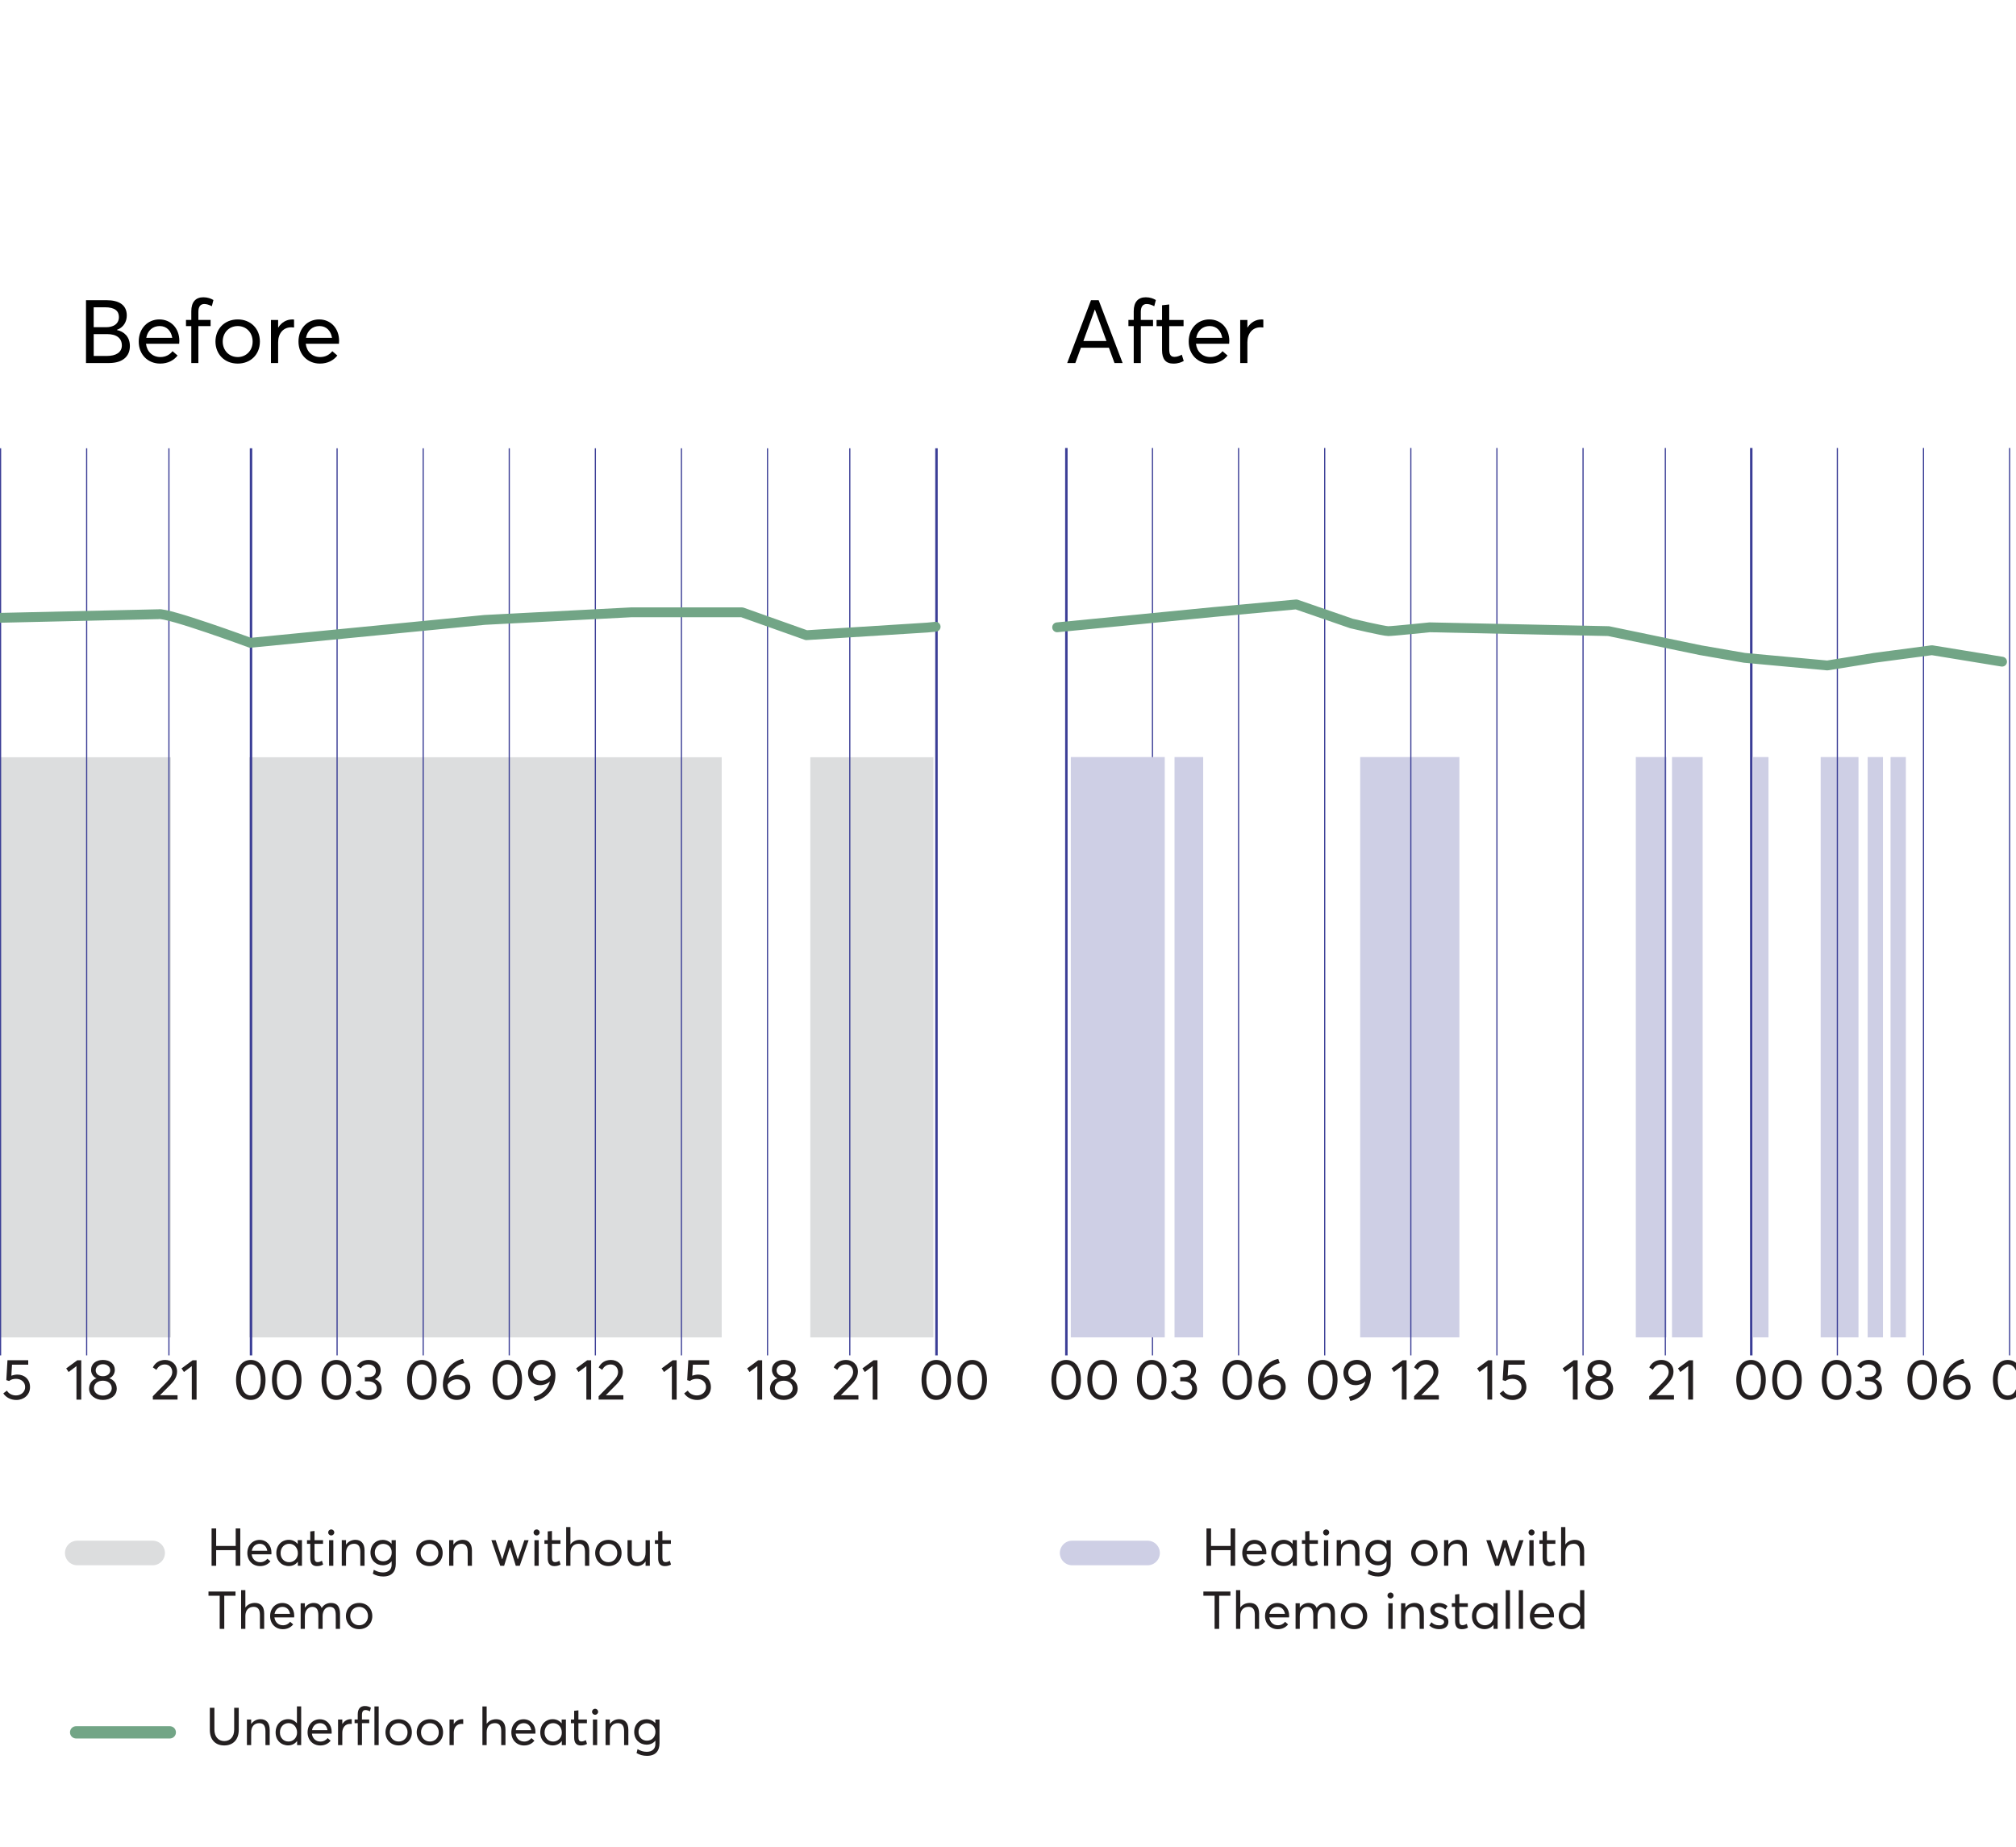 <?xml version="1.0" encoding="UTF-8"?>
<svg id="Layer_2" data-name="Layer 2" xmlns="http://www.w3.org/2000/svg" xmlns:xlink="http://www.w3.org/1999/xlink" viewBox="0 0 820 751">
  <defs>
    <style>
      .cls-1, .cls-2, .cls-3, .cls-4, .cls-5, .cls-6, .cls-7 {
        fill: none;
      }

      .cls-8 {
        clip-path: url(#clippath);
      }

      .cls-9 {
        fill: #cecfe5;
      }

      .cls-10 {
        fill: #dcddde;
      }

      .cls-11 {
        fill: #231f20;
      }

      .cls-2 {
        stroke: #cecfe5;
      }

      .cls-2, .cls-3 {
        stroke-width: 10px;
      }

      .cls-2, .cls-3, .cls-5, .cls-6 {
        stroke-linecap: round;
      }

      .cls-3 {
        stroke: #dcddde;
      }

      .cls-4 {
        stroke-width: .48px;
      }

      .cls-4, .cls-7 {
        stroke: #3b3e96;
      }

      .cls-5 {
        stroke-width: 5px;
      }

      .cls-5, .cls-6 {
        stroke: #72a586;
      }

      .cls-6 {
        stroke-linejoin: round;
        stroke-width: 4px;
      }
    </style>
    <clipPath id="clippath">
      <rect class="cls-1" width="820" height="751"/>
    </clipPath>
  </defs>
  <g id="Layer_1-2" data-name="Layer 1">
    <g class="cls-8">
      <g>
        <g>
          <rect class="cls-9" x="553.25" y="307.87" width="40.35" height="236.01"/>
          <rect class="cls-9" x="665.36" y="307.87" width="12.47" height="236.01"/>
          <rect class="cls-9" x="680.08" y="307.87" width="12.47" height="236.01"/>
          <rect class="cls-9" x="740.55" y="307.87" width="15.38" height="236.01"/>
          <rect class="cls-9" x="713.1" y="307.87" width="6.23" height="236.01"/>
          <rect class="cls-9" x="759.66" y="307.87" width="6.23" height="236.01"/>
          <rect class="cls-9" x="768.97" y="307.87" width="6.23" height="236.01"/>
          <line class="cls-7" x1="433.74" y1="182.18" x2="433.74" y2="551.2"/>
          <line class="cls-4" x1="468.77" y1="182.18" x2="468.77" y2="551.2"/>
          <line class="cls-4" x1="503.79" y1="182.18" x2="503.79" y2="551.2"/>
          <line class="cls-4" x1="608.87" y1="182.18" x2="608.87" y2="551.2"/>
          <line class="cls-4" x1="538.82" y1="182.18" x2="538.82" y2="551.2"/>
          <line class="cls-4" x1="643.9" y1="182.18" x2="643.9" y2="551.2"/>
          <line class="cls-4" x1="573.85" y1="182.18" x2="573.85" y2="551.2"/>
          <line class="cls-4" x1="677.37" y1="182.18" x2="677.37" y2="551.2"/>
          <g>
            <path class="cls-11" d="M427.66,561.19c0-4.72,2.19-8.14,6-8.14,3.47,0,6,2.91,6,8.14,0,4.72-2.19,8.12-6,8.12-3.47,0-6-2.91-6-8.12Zm10.03,0c0-4.1-1.65-6.33-4.03-6.33-2.54,0-4.03,2.49-4.03,6.33,0,4.05,1.67,6.31,4.03,6.31,2.56,0,4.03-2.49,4.03-6.31Z"/>
            <path class="cls-11" d="M442.27,561.19c0-4.72,2.19-8.14,6-8.14,3.47,0,6,2.91,6,8.14,0,4.72-2.19,8.12-6,8.12-3.47,0-6-2.91-6-8.12Zm10.03,0c0-4.1-1.65-6.33-4.03-6.33-2.54,0-4.03,2.49-4.03,6.33,0,4.05,1.67,6.31,4.03,6.31,2.56,0,4.03-2.49,4.03-6.31Z"/>
          </g>
          <g>
            <path class="cls-11" d="M532.03,561.19c0-4.72,2.19-8.14,6-8.14,3.47,0,6,2.91,6,8.14,0,4.72-2.19,8.12-6,8.12-3.47,0-6-2.91-6-8.12Zm10.03,0c0-4.1-1.65-6.33-4.03-6.33-2.54,0-4.03,2.49-4.03,6.33,0,4.05,1.67,6.31,4.03,6.31,2.56,0,4.03-2.49,4.03-6.31Z"/>
            <path class="cls-11" d="M557.58,559.32c-.02,5.82-4.19,9.63-8.35,10.4l-.56-1.68c2.86-.72,5.7-2.61,6.66-6.14l-.05-.02c-1,.88-2.42,1.42-3.98,1.42-2.75,0-4.86-1.91-4.86-5.03s2.37-5.24,5.54-5.24,5.61,2.49,5.61,6.28Zm-1.91-.05v-.12c0-2.61-1.56-4.31-3.68-4.31s-3.58,1.58-3.58,3.42,1.33,3.21,3.3,3.21c1.63,0,3.14-.88,3.96-2.21Z"/>
          </g>
          <g>
            <path class="cls-11" d="M462.46,561.19c0-4.72,2.19-8.14,6-8.14,3.47,0,6,2.91,6,8.14,0,4.72-2.19,8.12-6,8.12-3.47,0-6-2.91-6-8.12Zm10.03,0c0-4.1-1.65-6.33-4.03-6.33-2.54,0-4.03,2.49-4.03,6.33,0,4.05,1.67,6.31,4.03,6.31,2.56,0,4.03-2.49,4.03-6.31Z"/>
            <path class="cls-11" d="M486.89,564.88c0,2.63-2.21,4.42-5.17,4.42-2.72,0-4.65-1.33-5.47-3.16l1.7-.79c.58,1.3,1.79,2.12,3.65,2.12s3.3-1.14,3.3-2.89c0-1.51-1.14-2.84-3.51-2.84h-1.33v-1.72h1.56c2.05,0,2.89-1.19,2.89-2.54,0-1.58-1.33-2.61-3-2.61-1.56,0-2.51,.65-3.12,1.56l-1.58-.86c.81-1.47,2.44-2.54,4.75-2.54,2.72,0,4.91,1.54,4.91,4.19,0,1.58-.84,2.93-2.3,3.63v.02c1.67,.65,2.72,2.09,2.72,4Z"/>
          </g>
          <g>
            <path class="cls-11" d="M570.18,555.55l-3.19,2.4-.98-1.47,4.49-3.3h1.63v15.99h-1.95v-13.61Z"/>
            <path class="cls-11" d="M585.24,567.37v1.79h-10.05l-.02-1.35,5.47-5.58c1.35-1.4,2.44-2.7,2.44-4.28,0-1.77-1.23-3.07-3-3.07-1.51,0-2.7,.74-3.44,2.19l-1.44-1c.88-1.75,2.49-3.03,5-3.03s4.84,1.75,4.84,4.7c0,1.81-.74,3.37-2.72,5.38l-4.17,4.21v.05h7.1Z"/>
          </g>
          <g>
            <path class="cls-11" d="M639.75,555.55l-3.19,2.4-.98-1.47,4.49-3.3h1.63v15.99h-1.95v-13.61Z"/>
            <path class="cls-11" d="M656.14,564.77c0,2.77-2.49,4.54-5.63,4.54s-5.61-1.93-5.61-4.54c0-2.16,1.28-3.7,3.03-4.26v-.02c-1.09-.35-2.23-1.65-2.23-3.37,0-2.56,2.07-4.07,4.82-4.07,2.88,0,4.84,1.63,4.84,4.07,0,1.72-1.16,3.02-2.26,3.37v.02c1.75,.56,3.05,2.07,3.05,4.26Zm-2.02-.21c0-1.81-1.44-3.07-3.61-3.07s-3.63,1.26-3.63,3.07,1.61,2.98,3.63,2.98c2.19,0,3.61-1.4,3.61-2.98Zm-6.54-7.31c0,1.47,1.21,2.42,2.93,2.42s2.98-.95,2.98-2.42-1.28-2.47-2.98-2.47-2.93,1.14-2.93,2.47Z"/>
          </g>
          <g>
            <path class="cls-11" d="M497.25,561.19c0-4.72,2.19-8.14,6-8.14,3.47,0,6,2.91,6,8.14,0,4.72-2.19,8.12-6,8.12-3.47,0-6-2.91-6-8.12Zm10.03,0c0-4.1-1.65-6.33-4.03-6.33-2.54,0-4.03,2.49-4.03,6.33,0,4.05,1.67,6.31,4.03,6.31,2.56,0,4.03-2.49,4.03-6.31Z"/>
            <path class="cls-11" d="M522.95,564.16c0,2.93-2.35,5.14-5.51,5.14s-5.63-2.49-5.63-6.17c0-5.77,3.91-9.73,8.12-10.49l.58,1.68c-2.93,.72-5.56,2.7-6.47,6.19h.02c.98-.88,2.4-1.42,3.91-1.42,2.86,0,4.98,1.88,4.98,5.07Zm-1.95-.02c0-1.95-1.35-3.23-3.47-3.23-1.77,0-3.12,1.05-3.82,2.19v.16c0,2.51,1.54,4.21,3.7,4.21s3.58-1.51,3.58-3.33Z"/>
          </g>
          <g>
            <path class="cls-11" d="M604.98,555.55l-3.19,2.4-.98-1.47,4.49-3.3h1.63v15.99h-1.95v-13.61Z"/>
            <path class="cls-11" d="M620.85,564.12c0,3.09-2.47,5.21-5.56,5.21-2.21,0-4.19-1-5.31-2.68l1.47-1.12c.72,1.19,2.05,1.95,3.7,1.95,2.07,0,3.72-1.44,3.72-3.4,0-2.16-1.77-3.35-3.7-3.35-1.05,0-2.07,.23-2.82,.88l-1.14-.35,.47-8.1h8.45v1.81h-6.61l-.26,4.49c.86-.3,1.81-.47,2.42-.47,2.84,0,5.17,1.88,5.17,5.1Z"/>
          </g>
          <g>
            <path class="cls-11" d="M680.88,567.37v1.79h-10.05l-.02-1.35,5.47-5.58c1.35-1.4,2.44-2.7,2.44-4.28,0-1.77-1.23-3.07-3-3.07-1.51,0-2.7,.74-3.44,2.19l-1.44-1c.88-1.75,2.49-3.03,5-3.03s4.84,1.75,4.84,4.7c0,1.81-.74,3.37-2.72,5.38l-4.17,4.21v.05h7.1Z"/>
            <path class="cls-11" d="M686.68,555.55l-3.19,2.4-.98-1.47,4.49-3.3h1.63v15.99h-1.95v-13.61Z"/>
          </g>
          <line class="cls-7" x1="712.32" y1="182.18" x2="712.32" y2="551.2"/>
          <line class="cls-4" x1="747.34" y1="182.18" x2="747.34" y2="551.2"/>
          <line class="cls-4" x1="782.37" y1="182.18" x2="782.37" y2="551.2"/>
          <line class="cls-4" x1="817.4" y1="182.18" x2="817.4" y2="551.2"/>
          <g>
            <path class="cls-11" d="M706.23,561.19c0-4.72,2.19-8.14,6-8.14,3.47,0,6,2.91,6,8.14,0,4.72-2.19,8.12-6,8.12-3.47,0-6-2.91-6-8.12Zm10.03,0c0-4.1-1.65-6.33-4.03-6.33-2.54,0-4.03,2.49-4.03,6.33,0,4.05,1.67,6.31,4.03,6.31,2.56,0,4.03-2.49,4.03-6.31Z"/>
            <path class="cls-11" d="M720.85,561.19c0-4.72,2.19-8.14,6-8.14,3.47,0,6,2.91,6,8.14,0,4.72-2.19,8.12-6,8.12-3.47,0-6-2.91-6-8.12Zm10.03,0c0-4.1-1.65-6.33-4.03-6.33-2.54,0-4.03,2.49-4.03,6.33,0,4.05,1.67,6.31,4.03,6.31,2.56,0,4.03-2.49,4.03-6.31Z"/>
          </g>
          <path class="cls-11" d="M810.61,561.19c0-4.72,2.19-8.14,6-8.14,3.47,0,6,2.91,6,8.14,0,4.72-2.19,8.12-6,8.12-3.47,0-6-2.91-6-8.12Zm10.03,0c0-4.1-1.65-6.33-4.03-6.33-2.54,0-4.03,2.49-4.03,6.33,0,4.05,1.67,6.31,4.03,6.31,2.56,0,4.03-2.49,4.03-6.31Z"/>
          <g>
            <path class="cls-11" d="M741.03,561.19c0-4.72,2.19-8.14,6-8.14,3.47,0,6,2.91,6,8.14,0,4.72-2.19,8.12-6,8.12-3.47,0-6-2.91-6-8.12Zm10.03,0c0-4.1-1.65-6.33-4.03-6.33-2.54,0-4.03,2.49-4.03,6.33,0,4.05,1.67,6.31,4.03,6.31,2.56,0,4.03-2.49,4.03-6.31Z"/>
            <path class="cls-11" d="M765.47,564.88c0,2.63-2.21,4.42-5.17,4.42-2.72,0-4.65-1.33-5.47-3.16l1.7-.79c.58,1.3,1.79,2.12,3.65,2.12s3.3-1.14,3.3-2.89c0-1.51-1.14-2.84-3.51-2.84h-1.33v-1.72h1.56c2.05,0,2.89-1.19,2.89-2.54,0-1.58-1.33-2.61-3-2.61-1.56,0-2.51,.65-3.12,1.56l-1.58-.86c.81-1.47,2.44-2.54,4.75-2.54,2.72,0,4.91,1.54,4.91,4.19,0,1.58-.84,2.93-2.3,3.63v.02c1.67,.65,2.72,2.09,2.72,4Z"/>
          </g>
          <g>
            <path class="cls-11" d="M775.83,561.19c0-4.72,2.19-8.14,6-8.14,3.47,0,6,2.91,6,8.14,0,4.72-2.19,8.12-6,8.12-3.47,0-6-2.91-6-8.12Zm10.03,0c0-4.1-1.65-6.33-4.03-6.33-2.54,0-4.03,2.49-4.03,6.33,0,4.05,1.67,6.31,4.03,6.31,2.56,0,4.03-2.49,4.03-6.31Z"/>
            <path class="cls-11" d="M801.52,564.16c0,2.93-2.35,5.14-5.51,5.14s-5.63-2.49-5.63-6.17c0-5.77,3.91-9.73,8.12-10.49l.58,1.68c-2.93,.72-5.56,2.7-6.47,6.19h.02c.98-.88,2.4-1.42,3.91-1.42,2.86,0,4.98,1.88,4.98,5.07Zm-1.95-.02c0-1.95-1.35-3.23-3.47-3.23-1.77,0-3.12,1.05-3.82,2.19v.16c0,2.51,1.54,4.21,3.7,4.21s3.58-1.51,3.58-3.33Z"/>
          </g>
          <path class="cls-6" d="M429.99,255.11l63.61-6.21,33.67-3.1,22.45,7.76s13.1,3.1,14.97,3.1,16.84-1.55,16.84-1.55l72.74,1.55,37.41,7.76,17.88,3.1,33.67,3.1,19.18-3.1,23.39-3.1,28.53,4.66"/>
          <rect class="cls-9" x="435.54" y="307.87" width="38.22" height="236.01"/>
          <rect class="cls-9" x="477.73" y="307.87" width="11.66" height="236.01"/>
        </g>
        <g>
          <rect class="cls-10" x=".11" y="307.95" width="69.38" height="235.94"/>
          <rect class="cls-10" x="101.32" y="307.95" width="192.23" height="235.94"/>
          <rect class="cls-10" x="329.59" y="307.95" width="50.07" height="235.94"/>
          <line class="cls-4" x1=".23" y1="182.3" x2=".23" y2="551.2"/>
          <line class="cls-4" x1="35.25" y1="182.3" x2="35.25" y2="551.2"/>
          <line class="cls-4" x1="68.71" y1="182.3" x2="68.71" y2="551.2"/>
          <g>
            <path class="cls-11" d="M31.1,555.56l-3.19,2.4-.98-1.47,4.49-3.3h1.63v15.99h-1.95v-13.61Z"/>
            <path class="cls-11" d="M47.48,564.77c0,2.77-2.49,4.54-5.63,4.54s-5.61-1.93-5.61-4.54c0-2.16,1.28-3.7,3.03-4.26v-.02c-1.09-.35-2.23-1.65-2.23-3.37,0-2.56,2.07-4.07,4.82-4.07,2.88,0,4.84,1.63,4.84,4.07,0,1.72-1.16,3.02-2.26,3.37v.02c1.75,.56,3.05,2.07,3.05,4.26Zm-2.02-.21c0-1.81-1.44-3.07-3.61-3.07s-3.63,1.26-3.63,3.07,1.61,2.98,3.63,2.98c2.19,0,3.61-1.4,3.61-2.98Zm-6.54-7.31c0,1.47,1.21,2.42,2.93,2.42s2.98-.95,2.98-2.42-1.28-2.47-2.98-2.47-2.93,1.14-2.93,2.47Z"/>
          </g>
          <path class="cls-11" d="M12.21,564.12c0,3.09-2.47,5.21-5.56,5.21-2.21,0-4.19-1-5.31-2.68l1.47-1.12c.72,1.19,2.05,1.95,3.7,1.95,2.07,0,3.72-1.44,3.72-3.4,0-2.16-1.77-3.35-3.7-3.35-1.05,0-2.07,.23-2.82,.88l-1.14-.35,.47-8.1H11.48v1.81H4.88l-.26,4.49c.86-.3,1.81-.47,2.42-.47,2.84,0,5.17,1.88,5.17,5.1Z"/>
          <g>
            <path class="cls-11" d="M72.22,567.38v1.79h-10.05l-.02-1.35,5.47-5.58c1.35-1.4,2.44-2.7,2.44-4.28,0-1.77-1.23-3.07-3-3.07-1.51,0-2.7,.74-3.44,2.19l-1.44-1c.88-1.75,2.49-3.03,5-3.03s4.84,1.75,4.84,4.7c0,1.81-.74,3.37-2.72,5.38l-4.17,4.21v.05h7.1Z"/>
            <path class="cls-11" d="M78.01,555.56l-3.19,2.4-.98-1.47,4.49-3.3h1.63v15.99h-1.95v-13.61Z"/>
          </g>
          <line class="cls-7" x1="102.1" y1="182.3" x2="102.1" y2="551.2"/>
          <line class="cls-4" x1="137.11" y1="182.3" x2="137.11" y2="551.2"/>
          <line class="cls-4" x1="172.13" y1="182.3" x2="172.13" y2="551.2"/>
          <line class="cls-4" x1="277.17" y1="182.3" x2="277.17" y2="551.2"/>
          <line class="cls-4" x1="207.14" y1="182.3" x2="207.14" y2="551.2"/>
          <line class="cls-4" x1="312.19" y1="182.3" x2="312.19" y2="551.2"/>
          <line class="cls-4" x1="242.16" y1="182.3" x2="242.16" y2="551.2"/>
          <line class="cls-4" x1="345.65" y1="182.3" x2="345.65" y2="551.2"/>
          <g>
            <path class="cls-11" d="M96.01,561.19c0-4.72,2.19-8.14,6-8.14,3.47,0,6,2.91,6,8.14,0,4.72-2.19,8.12-6,8.12-3.47,0-6-2.91-6-8.12Zm10.03,0c0-4.1-1.65-6.33-4.03-6.33-2.54,0-4.03,2.49-4.03,6.33,0,4.05,1.67,6.31,4.03,6.31,2.56,0,4.03-2.49,4.03-6.31Z"/>
            <path class="cls-11" d="M110.63,561.19c0-4.72,2.19-8.14,6-8.14,3.47,0,6,2.91,6,8.14,0,4.72-2.19,8.12-6,8.12-3.47,0-6-2.91-6-8.12Zm10.03,0c0-4.1-1.65-6.33-4.03-6.33-2.54,0-4.03,2.49-4.03,6.33,0,4.05,1.67,6.31,4.03,6.31,2.56,0,4.03-2.49,4.03-6.31Z"/>
          </g>
          <g>
            <path class="cls-11" d="M200.35,561.19c0-4.72,2.19-8.14,6-8.14,3.47,0,6,2.91,6,8.14,0,4.72-2.19,8.12-6,8.12-3.47,0-6-2.91-6-8.12Zm10.03,0c0-4.1-1.65-6.33-4.03-6.33-2.54,0-4.03,2.49-4.03,6.33,0,4.05,1.67,6.31,4.03,6.31,2.56,0,4.03-2.49,4.03-6.31Z"/>
            <path class="cls-11" d="M225.91,559.33c-.02,5.82-4.19,9.63-8.35,10.4l-.56-1.68c2.86-.72,5.7-2.61,6.66-6.14l-.05-.02c-1,.88-2.42,1.42-3.98,1.42-2.75,0-4.86-1.91-4.86-5.03s2.37-5.24,5.54-5.24,5.61,2.49,5.61,6.28Zm-1.91-.05v-.12c0-2.61-1.56-4.31-3.68-4.31s-3.58,1.58-3.58,3.42,1.33,3.21,3.3,3.21c1.63,0,3.14-.88,3.96-2.21Z"/>
          </g>
          <g>
            <path class="cls-11" d="M130.8,561.19c0-4.72,2.19-8.14,6-8.14,3.47,0,6,2.91,6,8.14,0,4.72-2.19,8.12-6,8.12-3.47,0-6-2.91-6-8.12Zm10.03,0c0-4.1-1.65-6.33-4.03-6.33-2.54,0-4.03,2.49-4.03,6.33,0,4.05,1.67,6.31,4.03,6.31,2.56,0,4.03-2.49,4.03-6.31Z"/>
            <path class="cls-11" d="M155.24,564.89c0,2.63-2.21,4.42-5.17,4.42-2.72,0-4.65-1.33-5.47-3.16l1.7-.79c.58,1.3,1.79,2.12,3.65,2.12s3.3-1.14,3.3-2.89c0-1.51-1.14-2.84-3.51-2.84h-1.33v-1.72h1.56c2.05,0,2.89-1.19,2.89-2.54,0-1.58-1.33-2.61-3-2.61-1.56,0-2.51,.65-3.12,1.56l-1.58-.86c.81-1.47,2.44-2.54,4.75-2.54,2.72,0,4.91,1.54,4.91,4.19,0,1.58-.84,2.93-2.3,3.63v.02c1.67,.65,2.72,2.09,2.72,4Z"/>
          </g>
          <g>
            <path class="cls-11" d="M238.5,555.56l-3.19,2.4-.98-1.47,4.49-3.3h1.63v15.99h-1.95v-13.61Z"/>
            <path class="cls-11" d="M253.55,567.38v1.79h-10.05l-.02-1.35,5.47-5.58c1.35-1.4,2.44-2.7,2.44-4.28,0-1.77-1.23-3.07-3-3.07-1.51,0-2.7,.74-3.44,2.19l-1.44-1c.88-1.75,2.49-3.03,5-3.03s4.84,1.75,4.84,4.7c0,1.81-.74,3.37-2.72,5.38l-4.17,4.21v.05h7.1Z"/>
          </g>
          <g>
            <path class="cls-11" d="M308.05,555.56l-3.19,2.4-.98-1.47,4.49-3.3h1.63v15.99h-1.95v-13.61Z"/>
            <path class="cls-11" d="M324.43,564.77c0,2.77-2.49,4.54-5.63,4.54s-5.61-1.93-5.61-4.54c0-2.16,1.28-3.7,3.03-4.26v-.02c-1.09-.35-2.23-1.65-2.23-3.37,0-2.56,2.07-4.07,4.82-4.07,2.88,0,4.84,1.63,4.84,4.07,0,1.72-1.16,3.02-2.26,3.37v.02c1.75,.56,3.05,2.07,3.05,4.26Zm-2.02-.21c0-1.81-1.44-3.07-3.61-3.07s-3.63,1.26-3.63,3.07,1.61,2.98,3.63,2.98c2.19,0,3.61-1.4,3.61-2.98Zm-6.54-7.31c0,1.47,1.21,2.42,2.93,2.42s2.98-.95,2.98-2.42-1.28-2.47-2.98-2.47-2.93,1.14-2.93,2.47Z"/>
          </g>
          <g>
            <path class="cls-11" d="M165.59,561.19c0-4.72,2.19-8.14,6-8.14,3.47,0,6,2.91,6,8.14,0,4.72-2.19,8.12-6,8.12-3.47,0-6-2.91-6-8.12Zm10.03,0c0-4.1-1.65-6.33-4.03-6.33-2.54,0-4.03,2.49-4.03,6.33,0,4.05,1.67,6.31,4.03,6.31,2.56,0,4.03-2.49,4.03-6.31Z"/>
            <path class="cls-11" d="M191.28,564.17c0,2.93-2.35,5.14-5.51,5.14s-5.63-2.49-5.63-6.17c0-5.77,3.91-9.73,8.12-10.49l.58,1.68c-2.93,.72-5.56,2.7-6.47,6.19h.02c.98-.88,2.4-1.42,3.91-1.42,2.86,0,4.98,1.88,4.98,5.07Zm-1.95-.02c0-1.95-1.35-3.23-3.47-3.23-1.77,0-3.12,1.05-3.82,2.19v.16c0,2.51,1.54,4.21,3.7,4.21s3.58-1.51,3.58-3.33Z"/>
          </g>
          <g>
            <path class="cls-11" d="M273.28,555.56l-3.19,2.4-.98-1.47,4.49-3.3h1.63v15.99h-1.95v-13.61Z"/>
            <path class="cls-11" d="M289.15,564.12c0,3.09-2.47,5.21-5.56,5.21-2.21,0-4.19-1-5.31-2.68l1.47-1.12c.72,1.19,2.05,1.95,3.7,1.95,2.07,0,3.72-1.44,3.72-3.4,0-2.16-1.77-3.35-3.7-3.35-1.05,0-2.07,.23-2.82,.88l-1.14-.35,.47-8.1h8.45v1.81h-6.61l-.26,4.49c.86-.3,1.81-.47,2.42-.47,2.84,0,5.17,1.88,5.17,5.1Z"/>
          </g>
          <g>
            <path class="cls-11" d="M349.16,567.38v1.79h-10.05l-.02-1.35,5.47-5.58c1.35-1.4,2.44-2.7,2.44-4.28,0-1.77-1.23-3.07-3-3.07-1.51,0-2.7,.74-3.44,2.19l-1.44-1c.88-1.75,2.49-3.03,5-3.03s4.84,1.75,4.84,4.7c0,1.81-.74,3.37-2.72,5.38l-4.17,4.21v.05h7.1Z"/>
            <path class="cls-11" d="M354.96,555.56l-3.19,2.4-.98-1.47,4.49-3.3h1.63v15.99h-1.95v-13.61Z"/>
          </g>
          <line class="cls-7" x1="380.91" y1="182.3" x2="380.91" y2="551.2"/>
          <g>
            <path class="cls-11" d="M374.83,561.19c0-4.72,2.19-8.14,6-8.14,3.47,0,6,2.91,6,8.14,0,4.72-2.19,8.12-6,8.12-3.47,0-6-2.91-6-8.12Zm10.03,0c0-4.1-1.65-6.33-4.03-6.33-2.54,0-4.03,2.49-4.03,6.33,0,4.05,1.67,6.31,4.03,6.31,2.56,0,4.03-2.49,4.03-6.31Z"/>
            <path class="cls-11" d="M389.44,561.19c0-4.72,2.19-8.14,6-8.14,3.47,0,6,2.91,6,8.14,0,4.72-2.19,8.12-6,8.12-3.47,0-6-2.91-6-8.12Zm10.03,0c0-4.1-1.65-6.33-4.03-6.33-2.54,0-4.03,2.49-4.03,6.33,0,4.05,1.67,6.31,4.03,6.31,2.56,0,4.03-2.49,4.03-6.31Z"/>
          </g>
          <path class="cls-6" d="M-.01,251.25l64.43-1.47c3.74-.78,37.4,11.63,37.4,11.63l95.25-9.31,59.85-3.1h44.88l26.18,9.31,49.18-3.1,3.41-.33"/>
        </g>
        <g>
          <g>
            <path class="cls-11" d="M490.73,621.57h1.86v7.12h7.95v-7.12h1.86v15.18h-1.86v-6.35h-7.95v6.35h-1.86v-15.18Z"/>
            <path class="cls-11" d="M515.06,632.09h-8.02c.24,1.95,1.6,3.21,3.48,3.21,1.3,0,2.29-.6,2.93-1.41l1.22,1.05c-.9,1.15-2.31,1.95-4.21,1.95-2.95,0-5.17-2.16-5.17-5.32s2.16-5.34,4.98-5.34,4.83,2.18,4.83,5.17c0,.28-.04,.64-.04,.71Zm-7.95-1.43h6.28c-.28-1.71-1.37-2.84-3.04-2.84s-2.93,1.07-3.25,2.84Z"/>
            <path class="cls-11" d="M527.5,626.34v10.41h-1.67v-1.65h-.02c-.83,1.11-2.12,1.77-3.63,1.77-2.89,0-5.11-2.07-5.11-5.26s2.14-5.41,5.09-5.41c1.43,0,2.71,.6,3.59,1.69h.02v-1.56h1.73Zm-1.67,5.28c0-2.14-1.48-3.81-3.48-3.81s-3.53,1.5-3.53,3.81c0,2.1,1.39,3.68,3.51,3.68,1.88,0,3.51-1.48,3.51-3.68Z"/>
            <path class="cls-11" d="M530.88,633.65v-5.81h-1.33v-1.5h1.33v-3.55l1.73-.19v3.74h3.46v1.5h-3.46v5.56c0,1.24,.3,1.86,1.28,1.86,.62,0,1.26-.26,1.75-.53l.47,1.52c-.58,.32-1.3,.64-2.52,.64-1.86,0-2.71-1.13-2.71-3.23Z"/>
            <path class="cls-11" d="M538.17,623.2c0-.66,.53-1.22,1.24-1.22s1.24,.56,1.24,1.22-.56,1.22-1.24,1.22-1.24-.53-1.24-1.22Zm.36,3.14h1.73v10.41h-1.73v-10.41Z"/>
            <path class="cls-11" d="M552.96,630.57v6.18h-1.73v-5.69c0-2.44-1.03-3.25-2.54-3.25-1.97,0-3.27,1.39-3.27,3.74v5.19h-1.73v-10.41h1.73v1.82h.02c.88-1.24,2.24-1.95,3.78-1.95,2.25,0,3.74,1.39,3.74,4.36Z"/>
            <path class="cls-11" d="M565.66,626.34v9.62c0,3.01-1.47,5.15-5.11,5.15-1.56,0-2.99-.38-4.23-1.13l.41-1.6c1.22,.68,2.27,1.09,3.74,1.09,2.35,0,3.51-1.37,3.51-3.06v-1.45h-.04c-.81,1-2.03,1.6-3.53,1.6-2.78,0-5.04-2.05-5.04-5.15s2.14-5.19,4.96-5.19c1.39,0,2.69,.56,3.59,1.58h.04v-1.45h1.71Zm-1.65,4.98c0-2.1-1.52-3.48-3.48-3.48s-3.4,1.5-3.4,3.51c0,2.22,1.54,3.59,3.4,3.59,2.09,0,3.48-1.54,3.48-3.61Z"/>
            <path class="cls-11" d="M574,631.56c0-2.99,2.14-5.34,5.39-5.34,3.06,0,5.34,2.18,5.34,5.34s-2.29,5.32-5.34,5.32c-3.25,0-5.39-2.33-5.39-5.32Zm8.98,0c0-2.22-1.58-3.74-3.59-3.74-2.18,0-3.63,1.67-3.63,3.74s1.47,3.74,3.63,3.74c2.01,0,3.59-1.54,3.59-3.74Z"/>
            <path class="cls-11" d="M596.64,630.57v6.18h-1.73v-5.69c0-2.44-1.03-3.25-2.54-3.25-1.97,0-3.27,1.39-3.27,3.74v5.19h-1.73v-10.41h1.73v1.82h.02c.88-1.24,2.24-1.95,3.78-1.95,2.25,0,3.74,1.39,3.74,4.36Z"/>
            <path class="cls-11" d="M619.7,626.34l-3.61,10.41h-1.62l-2.35-7.59h-.02l-2.37,7.59h-1.58l-3.61-10.41h1.75l2.65,7.78h.04l2.37-7.78h1.5l2.42,7.78h.04l2.65-7.78h1.75Z"/>
            <path class="cls-11" d="M621.71,623.2c0-.66,.53-1.22,1.24-1.22s1.24,.56,1.24,1.22-.56,1.22-1.24,1.22-1.24-.53-1.24-1.22Zm.36,3.14h1.73v10.41h-1.73v-10.41Z"/>
            <path class="cls-11" d="M627.46,633.65v-5.81h-1.33v-1.5h1.33v-3.55l1.73-.19v3.74h3.46v1.5h-3.46v5.56c0,1.24,.3,1.86,1.28,1.86,.62,0,1.26-.26,1.75-.53l.47,1.52c-.58,.32-1.3,.64-2.52,.64-1.86,0-2.71-1.13-2.71-3.23Z"/>
            <path class="cls-11" d="M644.35,630.51v6.24h-1.73v-5.75c0-2.35-1.03-3.19-2.54-3.19-2.07,0-3.38,1.37-3.38,3.7v5.24h-1.73v-15.73h1.73v7.03h.04c.86-1.2,2.22-1.84,3.83-1.84,2.27,0,3.78,1.33,3.78,4.3Z"/>
            <path class="cls-11" d="M494.02,648.94h-4.55v-1.71h10.99v1.71h-4.57v13.47h-1.86v-13.47Z"/>
            <path class="cls-11" d="M512.13,656.16v6.24h-1.73v-5.75c0-2.35-1.03-3.19-2.54-3.19-2.07,0-3.38,1.37-3.38,3.7v5.24h-1.73v-15.73h1.73v7.03h.04c.85-1.2,2.22-1.84,3.83-1.84,2.27,0,3.78,1.33,3.78,4.3Z"/>
            <path class="cls-11" d="M524.32,657.74h-8.02c.24,1.95,1.6,3.21,3.48,3.21,1.3,0,2.29-.6,2.93-1.41l1.22,1.05c-.9,1.15-2.31,1.95-4.21,1.95-2.95,0-5.17-2.16-5.17-5.32s2.16-5.34,4.98-5.34,4.83,2.18,4.83,5.17c0,.28-.04,.64-.04,.71Zm-7.95-1.43h6.28c-.28-1.71-1.37-2.84-3.04-2.84s-2.93,1.07-3.25,2.84Z"/>
            <path class="cls-11" d="M542.98,656.31v6.09h-1.73v-5.62c0-2.35-.79-3.31-2.44-3.31s-2.91,1.43-2.91,3.76v5.17h-1.73v-5.64c0-2.31-.86-3.29-2.48-3.29s-3.01,1.43-3.01,3.76v5.17h-1.71v-10.41h1.71v1.8h.02c.85-1.24,2.16-1.92,3.51-1.92,1.6,0,2.76,.66,3.31,2.05h.02c.83-1.33,2.2-2.05,3.78-2.05,2.37,0,3.66,1.37,3.66,4.45Z"/>
            <path class="cls-11" d="M545.37,657.21c0-2.99,2.14-5.34,5.39-5.34,3.06,0,5.34,2.18,5.34,5.34s-2.29,5.32-5.34,5.32c-3.25,0-5.39-2.33-5.39-5.32Zm8.98,0c0-2.22-1.58-3.74-3.59-3.74-2.18,0-3.63,1.67-3.63,3.74s1.47,3.74,3.63,3.74c2.01,0,3.59-1.54,3.59-3.74Z"/>
            <path class="cls-11" d="M564.35,648.85c0-.66,.53-1.22,1.24-1.22s1.24,.56,1.24,1.22-.56,1.22-1.24,1.22-1.24-.53-1.24-1.22Zm.36,3.14h1.73v10.41h-1.73v-10.41Z"/>
            <path class="cls-11" d="M579.15,656.23v6.18h-1.73v-5.69c0-2.44-1.03-3.25-2.54-3.25-1.97,0-3.27,1.39-3.27,3.74v5.19h-1.73v-10.41h1.73v1.82h.02c.88-1.24,2.24-1.95,3.78-1.95,2.25,0,3.74,1.39,3.74,4.36Z"/>
            <path class="cls-11" d="M581.33,661.04l.9-1.3c.81,.75,1.71,1.24,3.18,1.24,1.24,0,1.97-.64,1.97-1.39,0-.9-.96-1.2-2.48-1.71-1.69-.6-3.12-1.3-3.12-3.21,0-1.6,1.45-2.8,3.44-2.8,1.24,0,2.42,.34,3.57,1.28l-.9,1.37c-.92-.79-1.88-1.07-2.76-1.07-.79,0-1.6,.47-1.6,1.22,0,.81,.86,1.2,1.97,1.62,2.2,.85,3.66,1.22,3.63,3.27,0,1.62-1.22,2.97-3.72,2.97-1.71,0-3.06-.58-4.08-1.5Z"/>
            <path class="cls-11" d="M591.85,659.3v-5.81h-1.33v-1.5h1.33v-3.55l1.73-.19v3.74h3.46v1.5h-3.46v5.56c0,1.24,.3,1.86,1.28,1.86,.62,0,1.26-.26,1.75-.53l.47,1.52c-.58,.32-1.3,.64-2.52,.64-1.86,0-2.71-1.13-2.71-3.23Z"/>
            <path class="cls-11" d="M609.16,651.99v10.41h-1.67v-1.65h-.02c-.83,1.11-2.12,1.77-3.63,1.77-2.89,0-5.11-2.07-5.11-5.26s2.14-5.41,5.09-5.41c1.43,0,2.71,.6,3.59,1.69h.02v-1.56h1.73Zm-1.67,5.28c0-2.14-1.48-3.81-3.48-3.81s-3.53,1.5-3.53,3.81c0,2.1,1.39,3.68,3.51,3.68,1.88,0,3.51-1.48,3.51-3.68Z"/>
            <path class="cls-11" d="M612.45,646.67h1.73v15.73h-1.73v-15.73Z"/>
            <path class="cls-11" d="M617.76,646.67h1.73v15.73h-1.73v-15.73Z"/>
            <path class="cls-11" d="M632.04,657.74h-8.02c.24,1.95,1.6,3.21,3.48,3.21,1.3,0,2.29-.6,2.93-1.41l1.22,1.05c-.9,1.15-2.31,1.95-4.21,1.95-2.95,0-5.17-2.16-5.17-5.32s2.16-5.34,4.98-5.34,4.83,2.18,4.83,5.17c0,.28-.04,.64-.04,.71Zm-7.95-1.43h6.28c-.28-1.71-1.37-2.84-3.04-2.84s-2.93,1.07-3.25,2.84Z"/>
            <path class="cls-11" d="M644.41,646.67v15.73h-1.65v-1.65h-.04c-.83,1.11-2.09,1.77-3.59,1.77-2.89,0-5.11-2.07-5.11-5.26s2.14-5.41,5.09-5.41c1.41,0,2.69,.6,3.55,1.69h.02v-6.88h1.73Zm-1.67,10.6c0-2.14-1.47-3.81-3.44-3.81s-3.53,1.5-3.53,3.81c0,2.1,1.39,3.68,3.51,3.68,1.84,0,3.46-1.48,3.46-3.68Z"/>
          </g>
          <line class="cls-2" x1="466.77" y1="631.55" x2="436.09" y2="631.55"/>
        </g>
        <g>
          <path class="cls-11" d="M86.06,621.57h1.86v7.12h7.95v-7.12h1.86v15.18h-1.86v-6.35h-7.95v6.35h-1.86v-15.18Z"/>
          <path class="cls-11" d="M110.38,632.09h-8.02c.24,1.95,1.6,3.21,3.48,3.21,1.3,0,2.29-.6,2.93-1.41l1.22,1.05c-.9,1.15-2.31,1.95-4.21,1.95-2.95,0-5.17-2.16-5.17-5.32s2.16-5.34,4.98-5.34,4.83,2.18,4.83,5.17c0,.28-.04,.64-.04,.71Zm-7.95-1.43h6.28c-.28-1.71-1.37-2.84-3.04-2.84s-2.93,1.07-3.25,2.84Z"/>
          <path class="cls-11" d="M122.82,626.34v10.41h-1.67v-1.65h-.02c-.83,1.11-2.12,1.77-3.63,1.77-2.89,0-5.11-2.07-5.11-5.26s2.14-5.41,5.09-5.41c1.43,0,2.71,.6,3.59,1.69h.02v-1.56h1.73Zm-1.67,5.28c0-2.14-1.48-3.81-3.48-3.81s-3.53,1.5-3.53,3.81c0,2.1,1.39,3.68,3.51,3.68,1.88,0,3.51-1.48,3.51-3.68Z"/>
          <path class="cls-11" d="M126.2,633.65v-5.81h-1.33v-1.5h1.33v-3.55l1.73-.19v3.74h3.46v1.5h-3.46v5.56c0,1.24,.3,1.86,1.28,1.86,.62,0,1.26-.26,1.75-.53l.47,1.52c-.58,.32-1.3,.64-2.52,.64-1.86,0-2.71-1.13-2.71-3.23Z"/>
          <path class="cls-11" d="M133.49,623.2c0-.66,.53-1.22,1.24-1.22s1.24,.56,1.24,1.22-.56,1.22-1.24,1.22-1.24-.53-1.24-1.22Zm.36,3.14h1.73v10.41h-1.73v-10.41Z"/>
          <path class="cls-11" d="M148.28,630.57v6.18h-1.73v-5.69c0-2.44-1.03-3.25-2.54-3.25-1.97,0-3.27,1.39-3.27,3.74v5.19h-1.73v-10.41h1.73v1.82h.02c.88-1.24,2.24-1.95,3.78-1.95,2.25,0,3.74,1.39,3.74,4.36Z"/>
          <path class="cls-11" d="M160.98,626.34v9.62c0,3.01-1.47,5.15-5.11,5.15-1.56,0-2.99-.38-4.23-1.13l.41-1.6c1.22,.68,2.27,1.09,3.74,1.09,2.35,0,3.51-1.37,3.51-3.06v-1.45h-.04c-.81,1-2.03,1.6-3.53,1.6-2.78,0-5.04-2.05-5.04-5.15s2.14-5.19,4.96-5.19c1.39,0,2.69,.56,3.59,1.58h.04v-1.45h1.71Zm-1.65,4.98c0-2.1-1.52-3.48-3.48-3.48s-3.4,1.5-3.4,3.51c0,2.22,1.54,3.59,3.4,3.59,2.09,0,3.48-1.54,3.48-3.61Z"/>
          <path class="cls-11" d="M169.32,631.56c0-2.99,2.14-5.34,5.39-5.34,3.06,0,5.34,2.18,5.34,5.34s-2.29,5.32-5.34,5.32c-3.25,0-5.39-2.33-5.39-5.32Zm8.98,0c0-2.22-1.58-3.74-3.59-3.74-2.18,0-3.63,1.67-3.63,3.74s1.47,3.74,3.63,3.74c2.01,0,3.59-1.54,3.59-3.74Z"/>
          <path class="cls-11" d="M191.96,630.57v6.18h-1.73v-5.69c0-2.44-1.03-3.25-2.54-3.25-1.97,0-3.27,1.39-3.27,3.74v5.19h-1.73v-10.41h1.73v1.82h.02c.88-1.24,2.24-1.95,3.78-1.95,2.25,0,3.74,1.39,3.74,4.36Z"/>
          <path class="cls-11" d="M215.02,626.34l-3.61,10.41h-1.62l-2.35-7.59h-.02l-2.37,7.59h-1.58l-3.61-10.41h1.75l2.65,7.78h.04l2.37-7.78h1.5l2.42,7.78h.04l2.65-7.78h1.75Z"/>
          <path class="cls-11" d="M217.03,623.2c0-.66,.53-1.22,1.24-1.22s1.24,.56,1.24,1.22-.56,1.22-1.24,1.22-1.24-.53-1.24-1.22Zm.36,3.14h1.73v10.41h-1.73v-10.41Z"/>
          <path class="cls-11" d="M222.78,633.65v-5.81h-1.33v-1.5h1.33v-3.55l1.73-.19v3.74h3.46v1.5h-3.46v5.56c0,1.24,.3,1.86,1.28,1.86,.62,0,1.26-.26,1.75-.53l.47,1.52c-.58,.32-1.3,.64-2.52,.64-1.86,0-2.71-1.13-2.71-3.23Z"/>
          <path class="cls-11" d="M239.67,630.51v6.24h-1.73v-5.75c0-2.35-1.03-3.19-2.54-3.19-2.07,0-3.38,1.37-3.38,3.7v5.24h-1.73v-15.73h1.73v7.03h.04c.85-1.2,2.22-1.84,3.83-1.84,2.27,0,3.78,1.33,3.78,4.3Z"/>
          <path class="cls-11" d="M242.09,631.56c0-2.99,2.14-5.34,5.39-5.34,3.06,0,5.34,2.18,5.34,5.34s-2.29,5.32-5.34,5.32c-3.25,0-5.39-2.33-5.39-5.32Zm8.98,0c0-2.22-1.58-3.74-3.59-3.74-2.18,0-3.63,1.67-3.63,3.74s1.47,3.74,3.63,3.74c2.01,0,3.59-1.54,3.59-3.74Z"/>
          <path class="cls-11" d="M264.32,626.34v10.41h-1.73v-1.73h-.02c-.83,1.2-2.07,1.86-3.42,1.86-2.39,0-3.91-1.37-3.91-4.34v-6.2h1.73v5.71c0,2.37,.88,3.25,2.54,3.25s3.08-1.43,3.08-3.91v-5.04h1.73Z"/>
          <path class="cls-11" d="M267.7,633.65v-5.81h-1.33v-1.5h1.33v-3.55l1.73-.19v3.74h3.46v1.5h-3.46v5.56c0,1.24,.3,1.86,1.28,1.86,.62,0,1.26-.26,1.75-.53l.47,1.52c-.58,.32-1.3,.64-2.52,.64-1.86,0-2.71-1.13-2.71-3.23Z"/>
          <path class="cls-11" d="M89.35,648.94h-4.55v-1.71h10.99v1.71h-4.57v13.47h-1.86v-13.47Z"/>
          <path class="cls-11" d="M107.45,656.16v6.24h-1.73v-5.75c0-2.35-1.03-3.19-2.54-3.19-2.07,0-3.38,1.37-3.38,3.7v5.24h-1.73v-15.73h1.73v7.03h.04c.86-1.2,2.22-1.84,3.83-1.84,2.27,0,3.78,1.33,3.78,4.3Z"/>
          <path class="cls-11" d="M119.64,657.74h-8.02c.24,1.95,1.6,3.21,3.48,3.21,1.3,0,2.29-.6,2.93-1.41l1.22,1.05c-.9,1.15-2.31,1.95-4.21,1.95-2.95,0-5.17-2.16-5.17-5.32s2.16-5.34,4.98-5.34,4.83,2.18,4.83,5.17c0,.28-.04,.64-.04,.71Zm-7.95-1.43h6.28c-.28-1.71-1.37-2.84-3.04-2.84s-2.93,1.07-3.25,2.84Z"/>
          <path class="cls-11" d="M138.3,656.31v6.09h-1.73v-5.62c0-2.35-.79-3.31-2.44-3.31s-2.91,1.43-2.91,3.76v5.17h-1.73v-5.64c0-2.31-.86-3.29-2.48-3.29s-3.01,1.43-3.01,3.76v5.17h-1.71v-10.41h1.71v1.8h.02c.85-1.24,2.16-1.92,3.51-1.92,1.6,0,2.76,.66,3.31,2.05h.02c.83-1.33,2.2-2.05,3.78-2.05,2.37,0,3.66,1.37,3.66,4.45Z"/>
          <path class="cls-11" d="M140.7,657.21c0-2.99,2.14-5.34,5.39-5.34,3.06,0,5.34,2.18,5.34,5.34s-2.29,5.32-5.34,5.32c-3.25,0-5.39-2.33-5.39-5.32Zm8.98,0c0-2.22-1.58-3.74-3.59-3.74-2.18,0-3.63,1.67-3.63,3.74s1.47,3.74,3.63,3.74c2.01,0,3.59-1.54,3.59-3.74Z"/>
        </g>
        <line class="cls-3" x1="62.09" y1="631.55" x2="31.42" y2="631.55"/>
        <g>
          <path class="cls-11" d="M85.35,703.51v-9h1.86v8.87c0,2.8,1.56,4.66,4,4.66s4.04-1.73,4.04-4.66v-8.87h1.86v9c0,3.91-2.29,6.31-5.9,6.31s-5.86-2.31-5.86-6.31Z"/>
          <path class="cls-11" d="M109.7,703.51v6.18h-1.73v-5.69c0-2.44-1.03-3.25-2.54-3.25-1.97,0-3.27,1.39-3.27,3.74v5.19h-1.73v-10.41h1.73v1.82h.02c.88-1.24,2.24-1.95,3.78-1.95,2.25,0,3.74,1.39,3.74,4.36Z"/>
          <path class="cls-11" d="M122.5,693.95v15.73h-1.65v-1.65h-.04c-.83,1.11-2.09,1.77-3.59,1.77-2.89,0-5.11-2.07-5.11-5.26s2.14-5.41,5.09-5.41c1.41,0,2.69,.6,3.55,1.69h.02v-6.88h1.73Zm-1.67,10.6c0-2.14-1.47-3.81-3.44-3.81s-3.53,1.5-3.53,3.81c0,2.09,1.39,3.68,3.51,3.68,1.84,0,3.46-1.48,3.46-3.68Z"/>
          <path class="cls-11" d="M134.88,705.03h-8.02c.24,1.95,1.6,3.21,3.48,3.21,1.3,0,2.29-.6,2.93-1.41l1.22,1.05c-.9,1.15-2.31,1.95-4.21,1.95-2.95,0-5.17-2.16-5.17-5.32s2.16-5.34,4.98-5.34,4.83,2.18,4.83,5.17c0,.28-.04,.64-.04,.71Zm-7.95-1.43h6.28c-.28-1.71-1.37-2.84-3.04-2.84s-2.93,1.07-3.25,2.84Z"/>
          <path class="cls-11" d="M143.07,699.17v1.92c-.24-.02-.51-.04-.68-.04-1.97,0-3.16,1.52-3.16,3.61v5.02h-1.73v-10.41h1.73v1.84h.02c.77-1.24,1.99-1.97,3.4-1.97,.17,0,.32,0,.43,.02Z"/>
          <path class="cls-11" d="M145.51,700.77h-1.28v-1.5h1.28v-2.1c0-2.24,1.07-3.38,2.91-3.38,1.05,0,1.86,.32,2.44,.66l-.38,1.5c-.66-.34-1.26-.53-1.82-.53-.85,0-1.43,.53-1.43,1.9v1.95h2.95v1.5h-2.95v8.91h-1.71v-8.91Z"/>
          <path class="cls-11" d="M152.3,693.95h1.73v15.73h-1.73v-15.73Z"/>
          <path class="cls-11" d="M156.79,704.49c0-2.99,2.14-5.34,5.39-5.34,3.06,0,5.34,2.18,5.34,5.34s-2.29,5.32-5.34,5.32c-3.25,0-5.39-2.33-5.39-5.32Zm8.98,0c0-2.22-1.58-3.74-3.59-3.74-2.18,0-3.63,1.67-3.63,3.74s1.47,3.74,3.63,3.74c2.01,0,3.59-1.54,3.59-3.74Z"/>
          <path class="cls-11" d="M169.49,704.49c0-2.99,2.14-5.34,5.39-5.34,3.06,0,5.34,2.18,5.34,5.34s-2.29,5.32-5.34,5.32c-3.25,0-5.39-2.33-5.39-5.32Zm8.98,0c0-2.22-1.58-3.74-3.59-3.74-2.18,0-3.63,1.67-3.63,3.74s1.47,3.74,3.63,3.74c2.01,0,3.59-1.54,3.59-3.74Z"/>
          <path class="cls-11" d="M188.41,699.17v1.92c-.24-.02-.51-.04-.68-.04-1.97,0-3.16,1.52-3.16,3.61v5.02h-1.73v-10.41h1.73v1.84h.02c.77-1.24,1.99-1.97,3.4-1.97,.17,0,.32,0,.43,.02Z"/>
          <path class="cls-11" d="M205.6,703.45v6.24h-1.73v-5.75c0-2.35-1.03-3.19-2.54-3.19-2.07,0-3.38,1.37-3.38,3.7v5.24h-1.73v-15.73h1.73v7.03h.04c.86-1.2,2.22-1.84,3.83-1.84,2.27,0,3.78,1.33,3.78,4.3Z"/>
          <path class="cls-11" d="M217.76,705.03h-8.02c.24,1.95,1.6,3.21,3.48,3.21,1.3,0,2.29-.6,2.93-1.41l1.22,1.05c-.9,1.15-2.31,1.95-4.21,1.95-2.95,0-5.17-2.16-5.17-5.32s2.16-5.34,4.98-5.34,4.83,2.18,4.83,5.17c0,.28-.04,.64-.04,.71Zm-7.95-1.43h6.28c-.28-1.71-1.37-2.84-3.04-2.84s-2.93,1.07-3.25,2.84Z"/>
          <path class="cls-11" d="M230.18,699.28v10.41h-1.67v-1.65h-.02c-.83,1.11-2.12,1.77-3.63,1.77-2.89,0-5.11-2.07-5.11-5.26s2.14-5.41,5.09-5.41c1.43,0,2.71,.6,3.59,1.69h.02v-1.56h1.73Zm-1.67,5.28c0-2.14-1.48-3.81-3.48-3.81s-3.53,1.5-3.53,3.81c0,2.09,1.39,3.68,3.51,3.68,1.88,0,3.51-1.48,3.51-3.68Z"/>
          <path class="cls-11" d="M233.54,706.59v-5.81h-1.33v-1.5h1.33v-3.55l1.73-.19v3.74h3.46v1.5h-3.46v5.56c0,1.24,.3,1.86,1.28,1.86,.62,0,1.26-.26,1.75-.53l.47,1.52c-.58,.32-1.3,.64-2.52,.64-1.86,0-2.71-1.13-2.71-3.23Z"/>
          <path class="cls-11" d="M240.81,696.13c0-.66,.53-1.22,1.24-1.22s1.24,.56,1.24,1.22-.56,1.22-1.24,1.22-1.24-.53-1.24-1.22Zm.36,3.14h1.73v10.41h-1.73v-10.41Z"/>
          <path class="cls-11" d="M255.58,703.51v6.18h-1.73v-5.69c0-2.44-1.03-3.25-2.54-3.25-1.97,0-3.27,1.39-3.27,3.74v5.19h-1.73v-10.41h1.73v1.82h.02c.88-1.24,2.24-1.95,3.78-1.95,2.25,0,3.74,1.39,3.74,4.36Z"/>
          <path class="cls-11" d="M268.25,699.28v9.62c0,3.01-1.47,5.15-5.11,5.15-1.56,0-2.99-.38-4.23-1.13l.41-1.6c1.22,.68,2.27,1.09,3.74,1.09,2.35,0,3.51-1.37,3.51-3.06v-1.45h-.04c-.81,1-2.03,1.6-3.53,1.6-2.78,0-5.04-2.05-5.04-5.15s2.14-5.19,4.96-5.19c1.39,0,2.69,.56,3.59,1.58h.04v-1.45h1.71Zm-1.65,4.98c0-2.1-1.52-3.48-3.48-3.48s-3.4,1.5-3.4,3.51c0,2.22,1.54,3.59,3.4,3.59,2.09,0,3.48-1.54,3.48-3.61Z"/>
        </g>
        <line class="cls-5" x1="30.97" y1="704.49" x2="69.06" y2="704.49"/>
        <g>
          <path d="M52.83,140.73c0,4.03-2.74,6.91-8.53,6.91h-9.32v-25.56h8.35c5,0,8.24,1.87,8.24,6.23,0,2.48-1.3,4.86-4.03,5.83v.07c2.92,.61,5.29,2.74,5.29,6.52Zm-14.72-7.67h5.18c2.45,0,5.08-1.08,5.08-4.14,0-2.41-1.62-3.96-5.69-3.96h-4.57v8.1Zm11.45,7.38c0-2.84-2.09-4.57-5.97-4.57h-5.47v8.89h5.33c3.64,0,6.12-1.4,6.12-4.32Z"/>
          <path d="M72.88,139.8h-13.5c.4,3.28,2.7,5.4,5.87,5.4,2.2,0,3.85-1.01,4.93-2.38l2.05,1.76c-1.51,1.94-3.89,3.28-7.09,3.28-4.97,0-8.71-3.64-8.71-8.96s3.64-9,8.39-9,8.13,3.67,8.13,8.71c0,.47-.07,1.08-.07,1.19Zm-13.39-2.41h10.58c-.47-2.88-2.3-4.79-5.11-4.79s-4.93,1.8-5.47,4.79Z"/>
          <path d="M77.81,132.63h-2.16v-2.52h2.16v-3.53c0-3.78,1.8-5.69,4.9-5.69,1.76,0,3.13,.54,4.1,1.12l-.65,2.52c-1.12-.58-2.12-.9-3.06-.9-1.44,0-2.41,.9-2.41,3.2v3.28h4.97v2.52h-4.97v15.01h-2.88v-15.01Z"/>
          <path d="M87.64,138.9c0-5.04,3.6-9,9.07-9,5.15,0,9,3.67,9,9s-3.85,8.96-9,8.96c-5.47,0-9.07-3.92-9.07-8.96Zm15.12,0c0-3.74-2.66-6.3-6.05-6.3-3.67,0-6.12,2.81-6.12,6.3s2.48,6.3,6.12,6.3c3.38,0,6.05-2.59,6.05-6.3Z"/>
          <path d="M119.61,129.94v3.24c-.4-.04-.86-.07-1.15-.07-3.31,0-5.33,2.56-5.33,6.08v8.46h-2.92v-17.53h2.92v3.1h.04c1.3-2.09,3.35-3.31,5.72-3.31,.29,0,.54,0,.72,.04Z"/>
          <path d="M137.86,139.8h-13.5c.4,3.28,2.7,5.4,5.87,5.4,2.2,0,3.85-1.01,4.93-2.38l2.05,1.76c-1.51,1.94-3.89,3.28-7.09,3.28-4.97,0-8.71-3.64-8.71-8.96s3.64-9,8.39-9,8.13,3.67,8.13,8.71c0,.47-.07,1.08-.07,1.19Zm-13.39-2.41h10.58c-.47-2.88-2.3-4.79-5.11-4.79s-4.93,1.8-5.47,4.79Z"/>
        </g>
        <g>
          <path d="M451.06,141.42h-11.41l-2.27,6.23h-3.31l9.68-25.56h3.13l9.75,25.56h-3.31l-2.27-6.23Zm-1.01-2.74l-4.68-12.78h-.07l-4.64,12.78h9.4Z"/>
          <path d="M461.14,132.63h-2.16v-2.52h2.16v-3.53c0-3.78,1.8-5.69,4.9-5.69,1.76,0,3.13,.54,4.1,1.12l-.65,2.52c-1.12-.58-2.12-.9-3.06-.9-1.44,0-2.41,.9-2.41,3.2v3.28h4.97v2.52h-4.97v15.01h-2.88v-15.01Z"/>
          <path d="M472.66,142.43v-9.79h-2.23v-2.52h2.23v-5.98l2.92-.32v6.3h5.83v2.52h-5.83v9.36c0,2.09,.5,3.13,2.16,3.13,1.04,0,2.12-.43,2.95-.9l.79,2.56c-.97,.54-2.2,1.08-4.25,1.08-3.13,0-4.57-1.91-4.57-5.44Z"/>
          <path d="M499.95,139.8h-13.5c.4,3.28,2.7,5.4,5.87,5.4,2.2,0,3.85-1.01,4.93-2.38l2.05,1.76c-1.51,1.94-3.89,3.28-7.09,3.28-4.97,0-8.71-3.64-8.71-8.96s3.64-9,8.39-9,8.13,3.67,8.13,8.71c0,.47-.07,1.08-.07,1.19Zm-13.39-2.41h10.58c-.47-2.88-2.3-4.79-5.11-4.79s-4.93,1.8-5.47,4.79Z"/>
          <path d="M513.85,129.94v3.24c-.4-.04-.86-.07-1.15-.07-3.31,0-5.33,2.56-5.33,6.08v8.46h-2.92v-17.53h2.92v3.1h.04c1.3-2.09,3.35-3.31,5.72-3.31,.29,0,.54,0,.72,.04Z"/>
        </g>
      </g>
    </g>
  </g>
</svg>